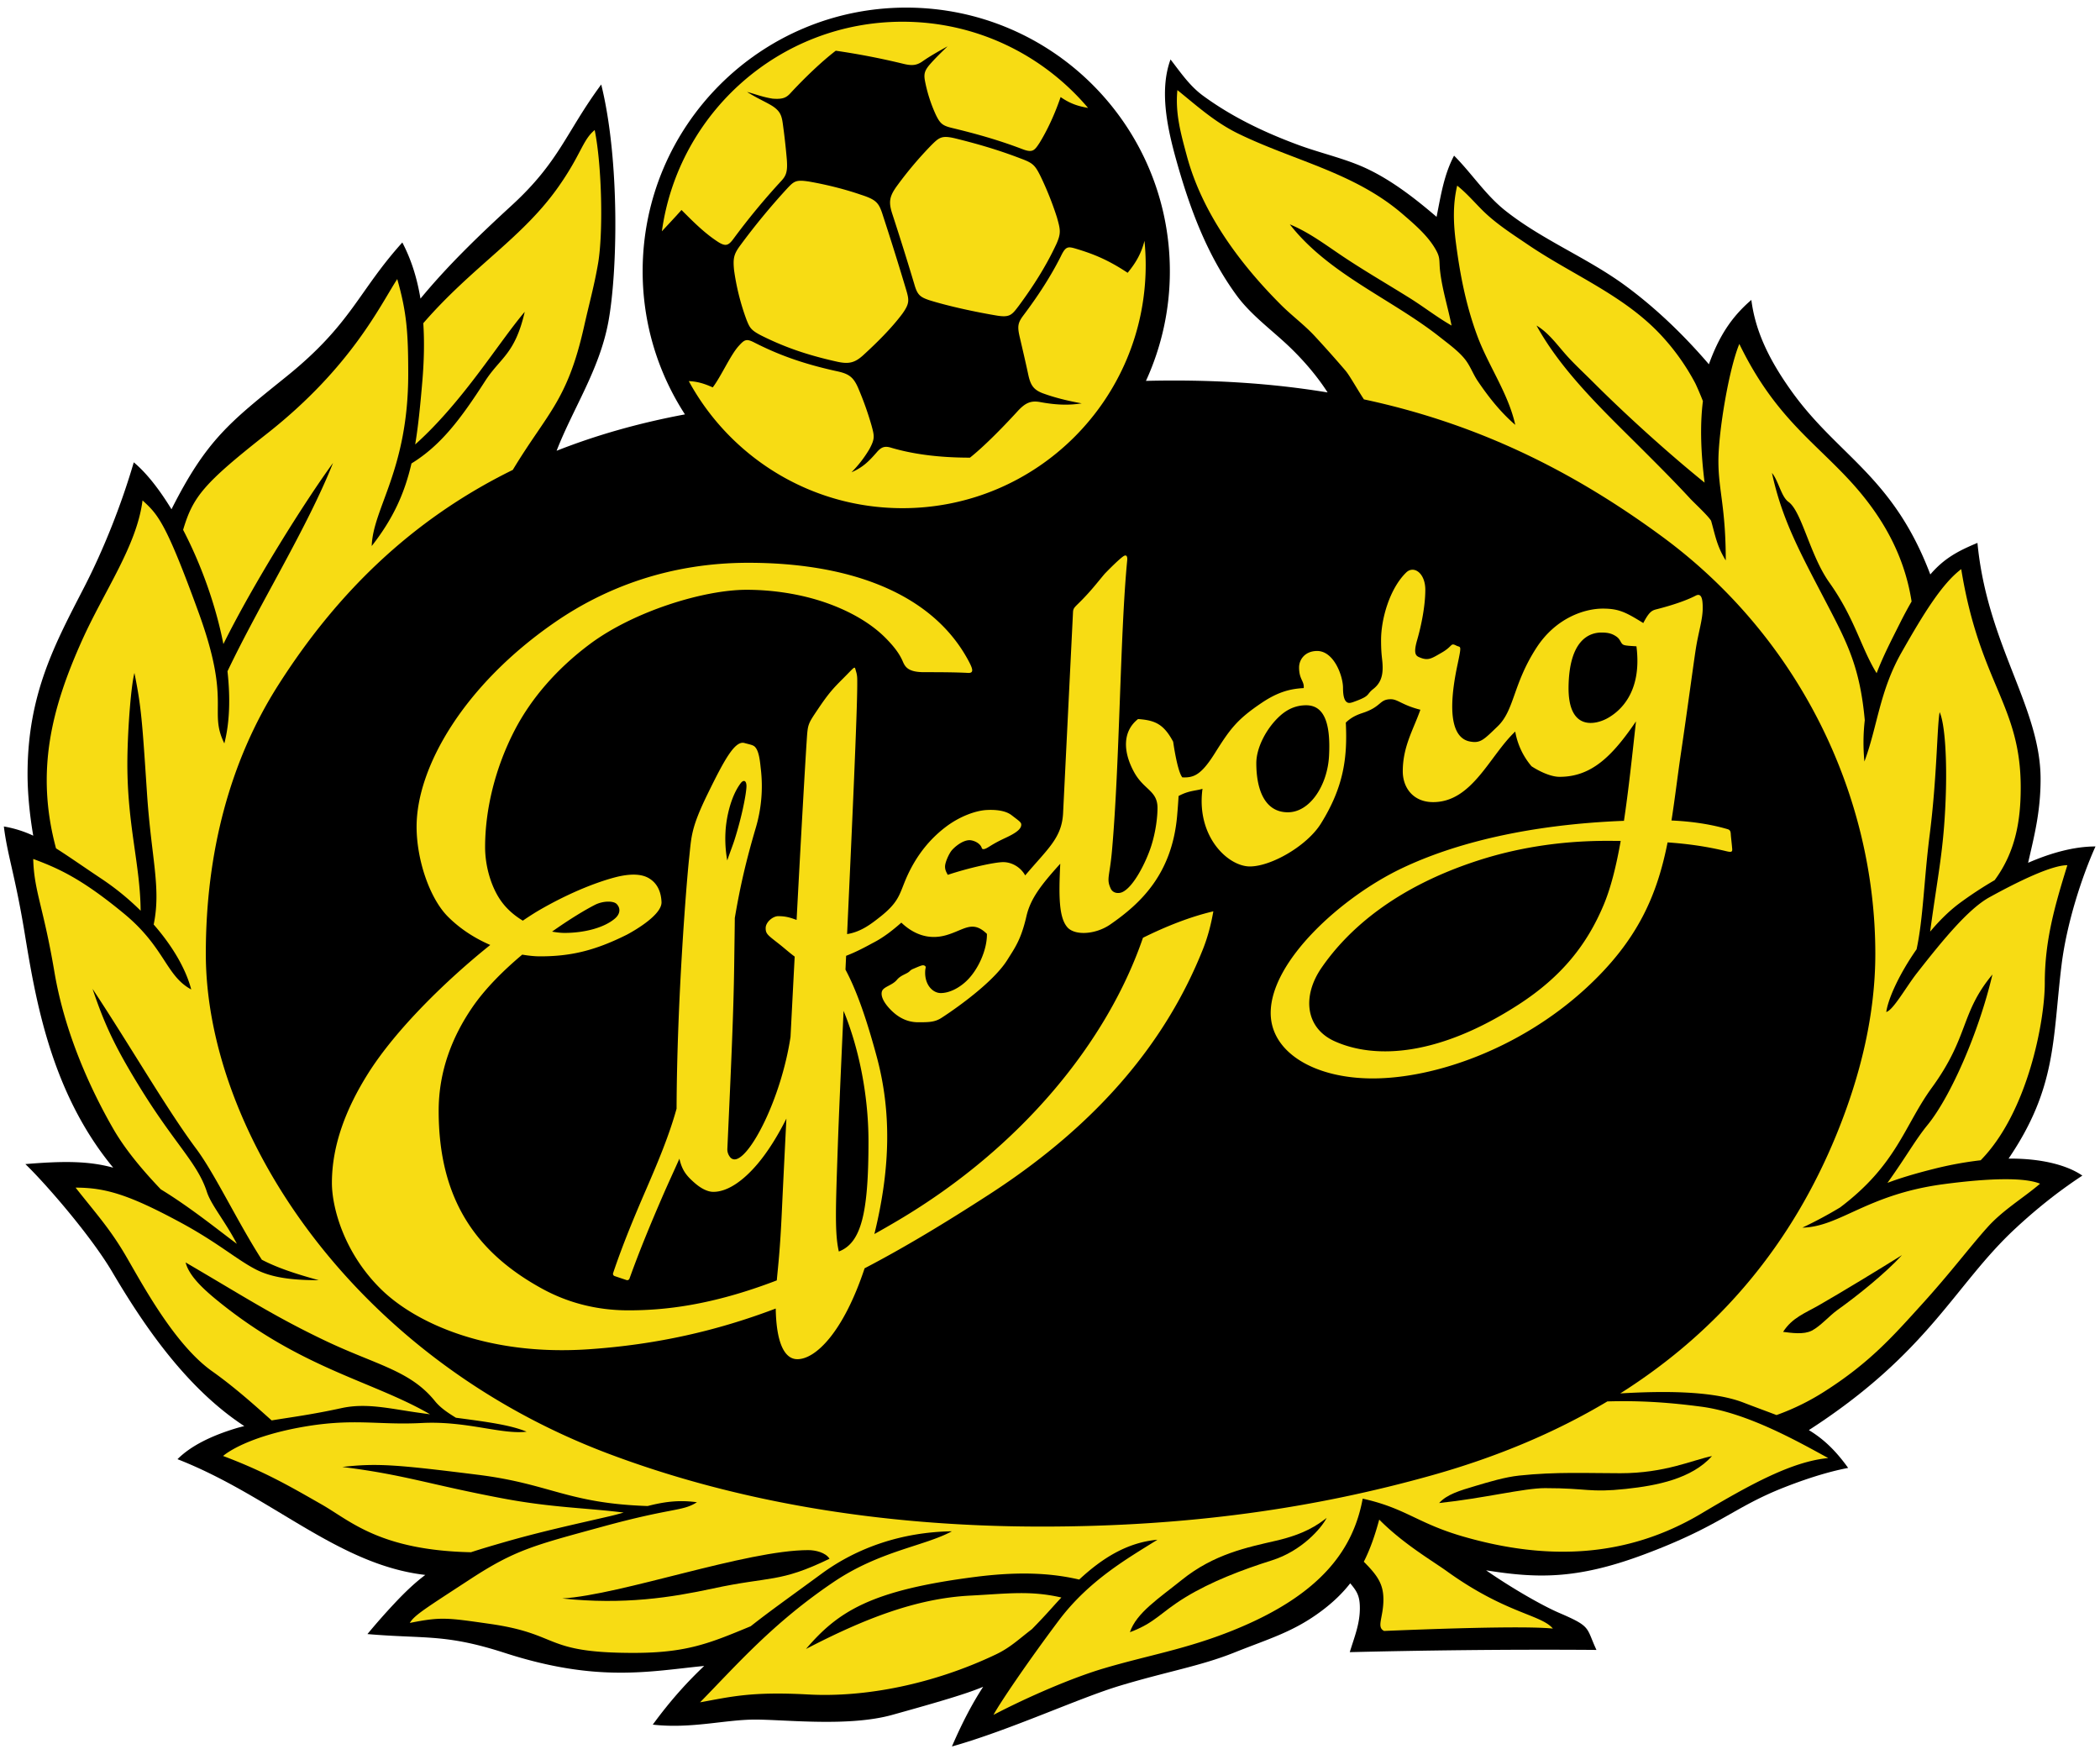 <svg xmlns="http://www.w3.org/2000/svg" width="251" height="209" viewBox="-0.461 -0.909 251 209"><path d="M245.938 114.464c.622-5.112 2.501-10.753 4.062-14.208-2.574 0-5.356.78-8.053 1.953.72-3.162 1.491-6.067 1.491-10.001 0-8.627-6.375-16.003-7.546-28.232-2.317.963-3.974 1.84-5.635 3.772-4.444-11.733-10.974-14.116-16.513-21.8-3.063-4.251-4.437-7.627-4.877-11.01-2.534 2.173-3.943 4.573-5.075 7.689-2.968-3.463-6.32-6.705-10.003-9.408-4.544-3.33-9.908-5.447-14.332-8.956-2.366-1.874-4.01-4.456-6.122-6.569-1.213 2.292-1.586 4.794-2.09 7.316-2.767-2.372-5.919-4.813-9.331-6.197-2.32-.94-4.817-1.521-7.166-2.388-4.04-1.488-7.94-3.345-11.421-5.897-1.607-1.178-2.679-2.78-3.882-4.33-1.396 3.791-.32 8.464.746 12.243 1.597 5.665 3.648 11.177 7.168 15.976 1.604 2.19 3.916 3.915 5.896 5.746 1.651 1.528 3.512 3.57 4.965 5.832-6.643-1.096-13.822-1.575-21.712-1.382a31.4 31.4 0 0 0 2.857-13.106C139.365 14.105 125.26 0 107.857 0 90.456 0 76.351 14.105 76.351 31.507c0 6.31 1.861 12.182 5.056 17.11-5.585 1.044-10.679 2.508-15.34 4.348 1.975-5.081 5.106-9.653 6.177-15.362 1.105-5.895 1.406-19.318-.844-28.414-4.22 5.72-4.97 9.19-10.69 14.441-4.171 3.83-7.723 7.284-10.915 11.151-.4-2.424-1.09-4.653-2.169-6.71-5.296 5.874-6.045 9.719-13.828 16.002-6.737 5.437-9.544 7.523-13.762 15.883-1.463-2.4-3.014-4.371-4.508-5.61-1.516 5.199-3.672 10.536-5.876 14.826-3.455 6.725-6.819 12.766-6.819 22.443 0 2.176.238 4.805.68 7.352A13.8 13.8 0 0 0 0 97.867c.415 3.406 1.344 5.83 2.465 12.615 1.305 7.906 3.104 19.098 10.605 28.164-2.977-.82-6.032-.8-10.498-.428 2.25 2.157 7.759 8.443 10.389 12.902 3.66 6.204 8.766 13.826 15.777 18.41-.345.087-.69.172-1.04.28-2.976.909-5.37 2.101-6.945 3.675 11.289 4.422 19.153 12.627 29.62 13.834-1.139.853-2.313 1.934-3.71 3.429a78 78 0 0 0-3.207 3.64c6.932.597 9.264-.06 16.41 2.25 11.105 3.59 17.37 2.192 23.842 1.559-1.946 1.84-3.963 4.029-6.147 7.015 4.623.521 8.61-.604 12.243-.604s11.17.891 16.385-.563c5.63-1.567 8.885-2.523 10.863-3.357-1.202 1.84-2.427 4.105-3.735 7.135 6.97-1.964 15.139-5.776 20.09-7.265 5.648-1.7 9.624-2.347 13.635-3.95 4.255-1.702 7.146-2.482 10.552-5.06 1.365-1.032 2.438-2.087 3.33-3.226.808.96 1.152 1.517 1.152 2.971 0 1.875-.633 3.387-1.206 5.257 8.052-.194 18.379-.352 29.484-.267-1.267-2.72-.555-2.754-4.46-4.428-1.94-.832-5.567-2.892-8.73-5.084 5.954.938 10.68 1.152 18.764-1.854 9.253-3.438 10.72-5.645 16.879-8.065 3.5-1.374 6.012-2.016 7.631-2.32-1.567-2.19-3.043-3.52-4.695-4.52 14.365-9.277 17.4-17.31 24.61-24.029 2.368-2.206 5.002-4.365 8.078-6.388-1.594-1.107-4.523-2.062-8.818-2.033 5.76-8.478 5.25-14.248 6.325-23.098"/><g fill="#f7dc14"><path d="M124.05 181.54c-20.069 0-37.268-3.252-51.713-8.682-30.65-11.522-48.198-38.514-48.198-59.785 0-12.112 2.892-23.03 8.627-32.054 6.9-10.857 15.833-19.76 28.065-25.769 4.117-6.816 6.508-8.206 8.506-17.085.689-3.063 1.219-4.876 1.687-7.595.616-3.571.47-11.628-.405-15.937-1.47 1.214-1.597 2.903-4.377 6.84-4.28 6.064-10.24 9.474-16.11 16.245.14 2.144.097 4.436-.112 6.917-.244 2.883-.487 5.344-.856 7.576 5.716-5.117 9.964-12.175 13.093-15.853-1.172 5.089-2.922 5.464-4.736 8.277-2.865 4.445-5.236 7.652-8.8 9.844-.82 3.543-2.164 6.565-4.752 9.869.143-4.522 4.363-9.117 4.363-20.556 0-4.97-.187-7.409-1.313-11.347-1.97 3-5.438 10.502-15.566 18.472-7.551 5.944-8.846 7.514-10.028 11.5 2.104 4.035 3.879 8.884 4.814 13.649 3.608-7.288 9.812-17.142 13.103-21.644-3.063 7.717-8.815 16.92-12.613 24.897.342 3.096.284 6.064-.376 8.62-1.933-3.92.872-4.781-3.062-15.604-3.935-10.82-4.872-11.759-6.717-13.436-.687 5.429-4.552 10.764-7.251 16.774-3.616 8.057-5.566 15.614-3.088 24.809 1.53.967 3.248 2.18 5.526 3.698a31.4 31.4 0 0 1 4.588 3.756c-.045-5.49-1.587-10.165-1.587-17.54 0-3.376.375-9.002.843-10.878.818 4.015.938 5.814 1.501 14.347.511 7.757 1.713 11.332.802 15.72 2.183 2.497 3.821 5.22 4.488 7.763-3.04-1.635-3.133-5.01-8.01-9.043-5.09-4.209-7.876-5.437-10.875-6.557.092 3.837 1.217 5.713 2.53 13.496 1.244 7.376 4.353 14.098 7.033 18.754 1.433 2.491 3.517 4.967 5.685 7.238 1.367.833 2.842 1.835 4.536 3.077 1.962 1.442 3.325 2.532 4.557 3.435-1.479-2.813-3.074-4.633-3.588-6.216-1.116-3.442-3.814-5.688-7.94-12.378-2.96-4.8-4.25-7.501-5.723-11.88 4.723 7.16 8.85 14.363 12.413 19.145 2.214 2.969 4.9 8.685 7.82 13.23 1.625.847 3.602 1.57 6.808 2.447-3.282 0-5.67-.322-7.558-1.304-2.332-1.213-4.549-3.217-9.04-5.634-6.094-3.283-8.908-4.127-12.47-4.127 2.437 3.095 4.09 4.888 5.983 8.117s5.786 10.605 10.332 13.826c2.673 1.893 5.117 4.09 7.118 5.878 2.253-.37 4.806-.694 8.354-1.47 3-.657 5.854.087 9.284.561.448.062.869.121 1.29.176-6.85-3.985-15.504-5.462-25.555-13.71-1.896-1.556-3.28-2.984-3.657-4.437 7.01 4.093 10.574 6.438 16.67 9.344 6.094 2.908 10.162 3.55 13.127 7.221.676.838 1.595 1.43 2.512 1.996 4.023.53 6.544.885 8.45 1.667-2.991.37-7.211-1.319-12.556-1.037-5.345.281-8.234-.66-14.722.563-4.97.937-7.877 2.438-9.002 3.375 4.97 1.876 7.877 3.563 11.815 5.814 3.388 1.937 6.933 5.459 17.816 5.693 1.139-.378 2.41-.75 3.939-1.192 4.36-1.26 8.425-2.14 12.565-3.095.617-.14 1.18-.298 1.743-.454-4.436-.566-8.532-.574-14.496-1.702-8.802-1.662-11.627-2.813-19.129-3.75 4.126-.47 6.47-.282 16.223.937 8.64 1.08 10.659 3.41 20.27 3.733 1.83-.469 3.637-.765 5.892-.451-1.782 1.125-2.805.595-11.253 2.907-8.21 2.247-10.448 2.766-15.824 6.276s-6.681 4.302-7.243 5.24c3.75-.75 4.466-.616 9.564.111 8.533 1.22 6.283 3.47 17.16 3.47 6.366 0 9.094-1.14 14.023-3.185 2.257-1.782 4.296-3.215 8.483-6.286 4.219-3.095 9.564-4.97 15.565-5.063-3.282 1.78-8.598 2.32-14.159 6.076-7.22 4.877-11.534 9.864-15.941 14.365 3.657-.656 6.095-1.313 12.94-.937 6.845.374 14.99-1.249 22.411-4.783 1.715-.814 2.725-1.81 4.309-3.02a74 74 0 0 0 2.443-2.606q.538-.602 1.082-1.18c-3.753-.86-6.45-.458-10.928-.227-6.355.332-12.565 2.72-19.598 6.377 3.844-4.502 7.783-7.033 20.348-8.627 5.86-.741 9.57-.302 12.307.331 2.744-2.55 5.73-4.436 9.349-4.759-3.464 2.178-8.152 4.803-11.81 9.679s-7.032 9.846-7.783 11.252c4.126-2.156 9.4-4.43 13.127-5.538 5.4-1.603 9.894-2.295 15.567-4.589 10.717-4.331 14.355-9.87 15.434-15.715 5.17 1.146 6.5 2.934 12.01 4.527 10.159 2.937 19.644 2.509 28.473-2.751 5.879-3.502 10.848-6.222 15.162-6.626-3.591-1.957-9.659-5.41-15.162-6.14-3.392-.447-7.003-.76-11.239-.63-6.094 3.64-13.05 6.603-20.932 8.819-14.056 3.952-29.137 6.139-46.675 6.139z"/><path d="M225.136 140.463c1.398-.53 3.154-1.073 5.58-1.682a43 43 0 0 1 5.561-1.02c5.642-5.743 7.662-16.677 7.662-21.172 0-5.128 1.2-9.251 2.7-14.094-1.848 0-5.701 1.842-9.327 3.84-2.559 1.414-5.676 5.252-8.677 9.085-1.251 1.6-2.824 4.419-3.644 4.619.252-1.698 1.634-4.651 3.624-7.491.8-3.718.879-8.279 1.57-13.713.875-6.876.876-13.003 1.189-14.628.624 1.376.91 5.63.712 10.502-.25 6.13-.892 8.668-1.85 15.727 1.062-1.264 2.226-2.43 3.451-3.35a46 46 0 0 1 4.26-2.802c2.548-3.443 3.116-7.257 3.116-11.075 0-9.877-4.876-12.378-7.112-26.098-2.265 1.717-4.433 5.197-7.141 9.97-2.626 4.625-2.875 8.877-4.43 13.022a23.4 23.4 0 0 1 .044-4.932c-.57-6.295-2.083-9.22-4.49-13.841-3.126-6.002-5.377-10.003-6.603-15.714.776.916 1.1 2.835 1.975 3.46 1.59 1.135 2.557 6.365 4.877 9.628 3.067 4.316 3.775 7.803 5.658 10.843.808-2.115 1.804-4.01 2.72-5.842a49 49 0 0 1 1.459-2.726c-.937-6.032-3.944-10.734-7.46-14.528-4.398-4.745-9.003-7.752-13.129-16.254-1.25 3-2.501 10.502-2.501 14.003s.878 5.501.878 11.868c-1.067-1.709-1.253-2.99-1.753-4.741-.4-.642-1.995-2.104-2.503-2.65-1.851-2.006-3.744-3.895-5.672-5.824-4.483-4.48-9.61-9.253-12.69-14.854 1.563.939 2.566 2.466 3.806 3.807.928 1.003 1.944 1.944 2.912 2.91 3.936 3.939 8.968 8.496 13.372 12.058-.418-3.318-.587-6.655-.204-9.745-.288-.757-.81-1.943-.927-2.163a26.9 26.9 0 0 0-4.03-5.673c-4.446-4.8-10.563-7.21-15.901-10.823-1.897-1.287-3.892-2.55-5.524-4.18-1.014-1.016-1.853-2.005-2.986-2.914-.544 2.29-.452 4.544-.149 6.868.5 3.828 1.197 7.408 2.538 11.049 1.335 3.62 3.712 6.89 4.553 10.675-1.745-1.496-3.19-3.323-4.477-5.226-.534-.783-.859-1.7-1.418-2.463-.757-1.033-2.065-1.972-3.06-2.761-5.818-4.613-13.35-7.544-17.992-13.513 2.165.892 4.041 2.275 5.972 3.584 2.714 1.839 5.58 3.489 8.36 5.225 1.703 1.064 3.254 2.287 5.001 3.285-.416-2.09-1.068-4.157-1.342-6.27-.217-1.654.114-1.758-.748-3.137-.937-1.5-2.48-2.817-3.807-3.956-5.754-4.931-12.896-6.32-19.557-9.555-2.796-1.356-4.935-3.296-7.316-5.224-.277 2.763.41 5.19 1.12 7.837 1.834 6.838 6.317 12.887 11.27 17.84 1.299 1.297 2.779 2.378 4.033 3.734a147 147 0 0 1 3.657 4.105c.498.581 1.386 2.197 2.215 3.45 13.543 2.894 24.88 8.492 35.617 16.38 16.475 12.101 25.506 31.037 25.506 49.884 0 7.127-1.705 14.433-4.67 21.664-5.264 12.841-13.764 23.259-25.815 30.874 4.588-.269 10.896-.392 14.732 1.1 1.472.57 2.766 1.034 3.943 1.488a28.4 28.4 0 0 0 5.734-2.816c5.42-3.455 8.149-6.567 11.703-10.487 3.443-3.798 5.629-6.75 7.797-9.161 1.846-2.054 4.299-3.499 6.267-5.186-1.78-.75-5.906-.695-11.533.055-9.188 1.225-12.378 5.102-16.878 5.196a50 50 0 0 0 4.51-2.415c6.805-5.133 7.658-9.764 10.962-14.306 4.49-6.172 3.376-8.879 7.246-13.535-1.62 6.907-4.995 14.596-7.745 17.971-1.506 1.846-2.475 3.681-4.801 6.934m-52.651 46.423c-1.74-1.252-5.21-3.268-8.096-6.18-.518 1.919-1.097 3.568-1.842 5.037 1.653 1.655 2.343 2.68 2.343 4.518 0 2.157-.865 3.288.083 3.754 4.605-.19 16.514-.659 20.171-.284-1.407-1.688-5.604-1.773-12.66-6.845zM107.4 36.577c-1.33 1.78-3.112 3.527-4.706 4.985-.999.902-1.713 1.047-3.02.775-3.924-.862-6.63-1.886-9.168-3.158-1.228-.64-1.36-.929-1.736-1.857a28.2 28.2 0 0 1-1.494-5.955c-.138-1.408-.024-1.895.708-2.9a81 81 0 0 1 5.552-6.753c.905-.97 1.092-1.168 2.693-.925 1.901.33 4.132.862 6.15 1.556 1.958.63 2.216.98 2.72 2.594a357 357 0 0 1 2.75 8.794c.368 1.242.403 1.642-.449 2.844"/><path d="M128.293 28.862c1.815.556 3.576 1.21 6.027 2.833.76-.94 1.57-2.059 2.012-3.826.094.95.145 1.914.145 2.888 0 16.054-13.014 29.069-29.069 29.069-11.026 0-20.617-6.14-25.544-15.186.932.042 1.727.237 2.864.75.991-1.299 2.097-3.826 3.086-4.93.712-.78.914-.94 1.936-.405 2.67 1.355 5.549 2.466 9.747 3.389 1.464.303 2.026.676 2.601 1.99a38 38 0 0 1 1.62 4.545c.332 1.236.405 1.544-.262 2.782a14 14 0 0 1-2.143 2.775c1.315-.572 2.013-1.234 3.01-2.38.553-.647.969-.797 1.753-.548 2.52.742 5.608 1.18 9.396 1.18 1.597-1.266 3.76-3.44 5.63-5.48.994-1.101 1.666-1.383 2.855-1.146 1.549.278 3.124.418 4.87.137-1.728-.317-3.213-.677-4.698-1.223-1.089-.432-1.437-.977-1.716-2.338-.3-1.403-.66-2.927-1.003-4.404-.295-1.287-.203-1.696.506-2.626 1.636-2.182 3.165-4.493 4.426-6.999.599-1.25.86-1.174 1.951-.847m-6.642-11.981c-2.908-1.105-5.627-1.846-8.261-2.483-1.167-.277-1.472-.5-1.998-1.593a17.6 17.6 0 0 1-1.308-4.106c-.129-.753-.035-1.132.5-1.798.697-.814 1.495-1.577 2.21-2.27-1.26.69-2.126 1.2-2.871 1.708-.754.557-1.31.653-2.437.372a87 87 0 0 0-8.053-1.558c-1.649 1.264-3.683 3.199-5.411 5.068-.502.552-.938.755-2.136.66-1.212-.186-2.231-.597-3.054-.802 1.252.799 2.523 1.32 3.174 1.783 1.055.75 1.004 1.412 1.223 2.954.125.993.263 2.247.359 3.399.091 1.336-.06 1.85-.66 2.492A82 82 0 0 0 87.2 27.64c-.611.835-.955.883-1.732.43-1.67-1.057-3.06-2.467-4.473-3.882-.969 1.083-1.494 1.627-2.346 2.547 1.964-14.146 14.073-25.047 28.76-25.047 8.897 0 16.848 4.007 22.18 10.303-.943-.176-1.973-.387-3.282-1.301-.448 1.335-1.309 3.516-2.528 5.49-.607.919-.823 1.216-2.128.701"/><path d="M113.723 15.634c2.494.614 5.068 1.342 7.81 2.4 1.44.532 1.699.767 2.363 2.094a38 38 0 0 1 1.97 4.934c.417 1.477.512 1.877-.047 3.156-1.234 2.663-2.798 5.104-4.496 7.403-.836 1.109-1.082 1.426-2.57 1.198-2.556-.424-5.792-1.12-8.116-1.842-1.124-.379-1.448-.633-1.808-1.895a357 357 0 0 0-2.628-8.393c-.465-1.413-.372-2.078.475-3.279a45 45 0 0 1 4.183-4.97c.933-.92 1.23-1.2 2.864-.806m92.857 84.936c-.07-.844-.15-1.383-.173-1.805-.02-.352-.112-.495-.384-.576-1.91-.564-4.205-.926-6.702-1.037.414-2.623.733-5.37 1.171-8.32.687-4.625 1.47-10.487 1.732-12.165.315-2.025.83-3.506.83-4.913 0-1.003-.117-1.85-.843-1.472-1.172.61-2.908 1.172-4.549 1.594-.608.157-.937.188-1.712 1.679-2.093-1.298-2.933-1.726-4.835-1.726-2.19 0-5.622 1.108-7.94 4.689-2.813 4.343-2.617 7.442-4.626 9.377-1.688 1.625-2.062 2.063-3.345 1.812-1.258-.246-3.047-1.672-1.47-9.126.542-2.552.392-2.063-.123-2.326-.74-.377-.383.045-1.736.825-1.218.704-1.614.995-2.579.61-.468-.188-.89-.329-.374-2.11.516-1.782.975-4.126.975-6.001 0-2.017-1.387-2.944-2.288-2.063-1.969 1.921-3 5.532-3 8.064 0 2.016.187 2.285.187 3.329s-.282 1.875-1.126 2.531-.302.788-2.11 1.454c-.333.123-.653.257-.89.188-.396-.118-.61-.668-.61-1.782 0-1.406-1.079-4.407-3.094-4.407-1.406 0-2.157.984-2.157 1.969 0 1.454.64 1.616.552 2.466-1.51.08-3.005.407-5.006 1.754-2.978 2.002-3.798 3.14-5.626 6.048-1.634 2.599-2.513 2.925-3.873 2.87-.605-.707-1.097-4.26-1.097-4.26-1.141-2.136-2.187-2.565-4.197-2.713-1.914 1.508-1.773 3.993-.46 6.369 1.162 2.106 2.785 2.187 2.785 4.25 0 1.001-.178 2.807-.784 4.658-.595 1.813-2.055 4.768-3.406 5.402-.408.193-1.122.193-1.408-.432-.532-1.157-.122-1.377.156-4.5.938-10.597.968-25.944 1.821-34.72.042-.446-.076-.764-.508-.445-.72.53-2.188 2.063-2.188 2.063-.97 1.156-1.532 1.907-2.689 3.095-.862.887-1.068.937-1.094 1.5L126.6 96.334c-.172 2.93-1.835 4.195-4.525 7.381-.586-1.048-1.67-1.586-2.618-1.586-1.045 0-4.188.702-6.638 1.52-.203-.378-.324-.6-.324-.993 0-.468.392-1.35.697-1.796s1.502-1.508 2.438-1.335c.656.122 1.141.528 1.249.904.046.164.234.235.68-.023s.86-.572 2.174-1.181c1.313-.61 1.871-1.07 1.871-1.575 0-.285-.248-.433-1.162-1.136-.825-.634-2.205-.663-3.047-.61-1.22.08-3.095.72-4.783 1.993-2.579 1.946-4.057 4.402-4.957 6.635-.633 1.57-.83 2.487-2.91 4.13-1.008.795-2.267 1.803-3.957 2.067.603-13.116 1.213-26.509 1.213-29.868 0-.625.023-.991-.145-1.53-.208-.67.02-.72-1.543.844-1.172 1.172-1.72 1.75-3.001 3.657-1.2 1.786-1.22 1.781-1.344 3.657-.2 2.99-.698 11.747-1.216 21.549-.86-.323-1.386-.452-2.207-.452-.617 0-1.49.704-1.49 1.428 0 .703.262.843 1.574 1.875.61.478 1.242 1.049 1.893 1.53a10111 10111 0 0 0-.497 9.605c-1.142 7.478-4.905 14.631-6.685 14.631a.68.68 0 0 1-.562-.304 1.47 1.47 0 0 1-.3-1.009c.45-9.892.738-16.19.813-21.816.04-2.95.068-4.644.075-5.723.637-3.769 1.349-6.847 2.512-10.789.67-2.27.875-4.656.598-7.014-.081-.695-.174-2.07-.672-2.612-.213-.266-.674-.322-1.276-.493-1.145-.328-2.406 1.985-4.423 6.11-2.015 4.126-1.921 5.111-2.203 7.69-.29 2.664-1.449 16.849-1.496 29.9-.905 3.25-2.21 6.342-3.677 9.738-1.356 3.13-2.757 6.485-3.907 9.91-.05.147.03.308.178.358l1.422.478a.3.3 0 0 0 .215-.015.3.3 0 0 0 .142-.164c1.216-3.39 2.562-6.62 3.897-9.706.722-1.67 1.423-3.164 2.069-4.623.312 1.407.868 2.06 1.787 2.868.777.686 1.573 1.096 2.27 1.096 1.63 0 3.492-1.219 5.3-3.36 1.194-1.42 2.358-3.265 3.43-5.395-.26 5.16-.459 9.233-.542 11.064-.217 4.776-.46 6.614-.606 8.273-7.834 3.007-13.498 3.58-17.734 3.58-3.892 0-7.334-.96-10.285-2.572-7.998-4.369-12.395-10.78-12.395-21.283 0-4.785 1.664-8.911 4.011-12.34 1.544-2.26 3.727-4.427 5.978-6.318.759.129 1.482.205 2.126.205 3.564 0 6.47-.63 10.415-2.608 1.183-.635 4.167-2.429 4.105-3.883-.045-1.075-.407-2.236-1.58-2.887-.752-.417-2.01-.601-4.125-.025-2.4.656-5.54 1.937-8.85 3.85-.599.346-1.281.783-2.02 1.287-.967-.581-1.846-1.328-2.521-2.24-1.23-1.66-1.988-4.203-1.988-6.548 0-4.477 1.19-9.463 3.564-14.027 2.002-3.848 5.115-7.376 8.964-10.245 5.258-3.919 13.603-6.484 18.73-6.484 3.108 0 6.502.499 9.552 1.573 2.735.964 5.312 2.394 7.14 4.272.822.846 1.527 1.69 1.96 2.69.281.654.611 1.312 2.556 1.312 1.885 0 3.76.006 5.251.088.775.042.562-.535-.026-1.61-4.435-8.097-14.437-11.552-26.229-11.552-9.29 0-17.011 2.9-23.098 7.094-10.901 7.512-16.553 17.325-16.553 24.451 0 3.938 1.553 8.556 3.75 10.754 1.522 1.521 3.291 2.614 5.054 3.378-5.129 4.106-11.27 10.04-14.643 15.426-2.57 4.102-4.283 8.475-4.283 13.014 0 2.827 1.366 8.26 5.848 12.68 4.088 4.032 12.719 8.029 24.841 7.2 8.147-.557 15.343-2.207 22.358-4.867.068 4.046 1.02 6.053 2.586 6.053 2.193 0 5.506-3.235 8.037-10.863 4.782-2.496 9.66-5.442 14.875-8.818 13.347-8.635 21.285-18.575 25.563-29.317.593-1.492.979-3.013 1.244-4.528-2.712.633-5.583 1.756-8.412 3.16-4.258 12.424-14.536 25.068-29.305 33.8q-1.43.846-2.796 1.607c.122-.501.243-1.012.358-1.542 1.407-6.44 1.743-12.911-.075-19.642-1.27-4.709-2.448-8-3.739-10.417l.076-1.65c.885-.34 1.833-.788 3.129-1.503 1.406-.703 2.585-1.682 3.472-2.462 1.357 1.29 3.17 2.133 5.376 1.494 2.158-.623 3.107-1.846 4.853-.149.036 1.82-1.012 4.316-2.527 5.705-.875.803-1.989 1.366-2.989 1.366s-2.011-1.07-1.85-2.78c.017-.197.144-.393-.1-.502-.21-.094-.388-.02-1.312.376-.165.07-.282.117-.469.304-.328.328-1.031.445-1.5 1.008-.565.68-1.571.82-1.782 1.345-.178.442.022 1.199.969 2.189.859.897 1.938 1.55 3.344 1.55 1.344 0 2.037-.012 2.876-.583 0 0 5.814-3.719 7.783-6.875.891-1.43 1.625-2.376 2.282-5.222.475-2.06 1.71-3.698 4.042-6.267-.195 3.882-.162 6.414.834 7.58.89 1.043 3.385.889 5.126-.31 3.625-2.503 7.376-6.003 8.002-12.942.07-.795.133-1.606.179-2.421 1.246-.675 2.065-.607 2.859-.86-.773 5.708 3.056 9.279 5.659 9.279 2.555 0 6.838-2.466 8.493-5.123 2.769-4.44 3.178-7.963 2.977-12.071.46-.437.994-.82 2.01-1.15 2.298-.75 1.969-1.641 3.375-1.641.834 0 1.345.703 3.526 1.255-.806 2.318-2.103 4.373-2.103 7.356 0 2 1.28 3.686 3.625 3.686 4.684 0 6.747-5.539 9.817-8.436a8.7 8.7 0 0 0 1.947 4.15s1.861 1.263 3.358 1.263c3.81 0 6.29-2.458 9.127-6.625-.468 4.263-.898 8.3-1.437 11.883-11.231.436-20.174 2.624-26.593 5.694-7.19 3.439-15.63 11.078-15.63 17.267 0 4.688 5.189 7.827 12.19 7.827 7.471 0 17.569-3.57 25.331-10.632 6.442-5.86 8.687-11.402 9.917-17.577 2.463.172 4.689.49 7.008 1.05.592.144.746.099.716-.251zM86.252 98.54c.08-1.674.616-4.24 1.807-5.831.375-.501.742-.32.698.456-.058 1.005-.573 3.63-1.44 6.346-.204.638-.495 1.353-.853 2.419a14.6 14.6 0 0 1-.212-3.39m-15.604 8.695c.988-.5 2.213-.485 2.589-.11.484.483.46 1.18-.197 1.743-1.313 1.125-3.704 1.72-6.017 1.72-.475 0-.983-.062-1.498-.155 2.088-1.48 3.965-2.608 5.123-3.198m32.695 28.296c0 8.595-.877 12.112-3.544 13.134-.502-2.195-.378-5.181-.119-12.697.12-3.473.382-9.372.686-16.062 1.71 4.136 2.977 9.77 2.977 15.625m55.045-46.073c-.187 3.439-2.247 6.713-4.92 6.713-2.77 0-3.77-2.728-3.77-5.87 0-1.935 1.302-4.314 2.905-5.72.999-.875 2.034-1.2 3.05-1.2 1.984 0 2.968 1.797 2.735 6.077m32.796 17.856c-1.954 4.61-4.908 8.457-10.16 11.851-9.426 6.092-17.026 6.582-21.949 4.378-3.522-1.576-3.913-5.392-1.595-8.768 3.189-4.641 8.893-9.647 18.667-12.823 4.444-1.444 9.605-2.367 15.467-2.367.572 0 1.093.007 1.636.01-.535 3.022-1.187 5.649-2.066 7.72zm.523-22.404c-1.406.797-4.782 1.64-4.688-3.798.093-5.439 2.39-6.423 3.938-6.423.797 0 1.275.129 1.786.486.512.358.477.786.822.97.239.128.957.146 1.567.19.713 5.623-2.092 7.82-3.425 8.575"/></g><path d="M96.155 184.354c-7.408 0-22.318 5.345-29.418 5.779 7.382.784 13.084-.127 17.978-1.184 6.94-1.501 7.97-.657 13.972-3.564-.469-.75-1.688-1.031-2.532-1.031m38.436 9.811c.76-2.31 3.51-4.082 6.2-6.248 3.844-3.094 7.782-3.882 11.27-4.688 3.413-.789 4.952-1.876 6.046-2.726-.626 1.225-2.97 3.944-6.533 5.07-3.563 1.125-7.267 2.538-10.338 4.41s-3.56 3.021-6.645 4.182m69.574-21.052c-2.423 2.708-6.553 3.528-10.3 3.927-4.408.469-4.501-.094-9.658-.094-2.532 0-7.314 1.219-12.66 1.781.938-1.03 2.392-1.465 4.408-2.063 1.583-.469 3.452-1.037 5.157-1.219 4.407-.468 8.158-.28 12.096-.28 5.346 0 8.598-1.572 10.957-2.052m12.825-18.053c-1.71.986-3.23 1.5-4.328 3.21 1.006.127 2.467.35 3.433-.148 1.049-.546 2.079-1.762 3.059-2.465 2.395-1.709 5.75-4.405 7.718-6.561-2.804 1.752-7.016 4.316-9.882 5.963z"/></svg>